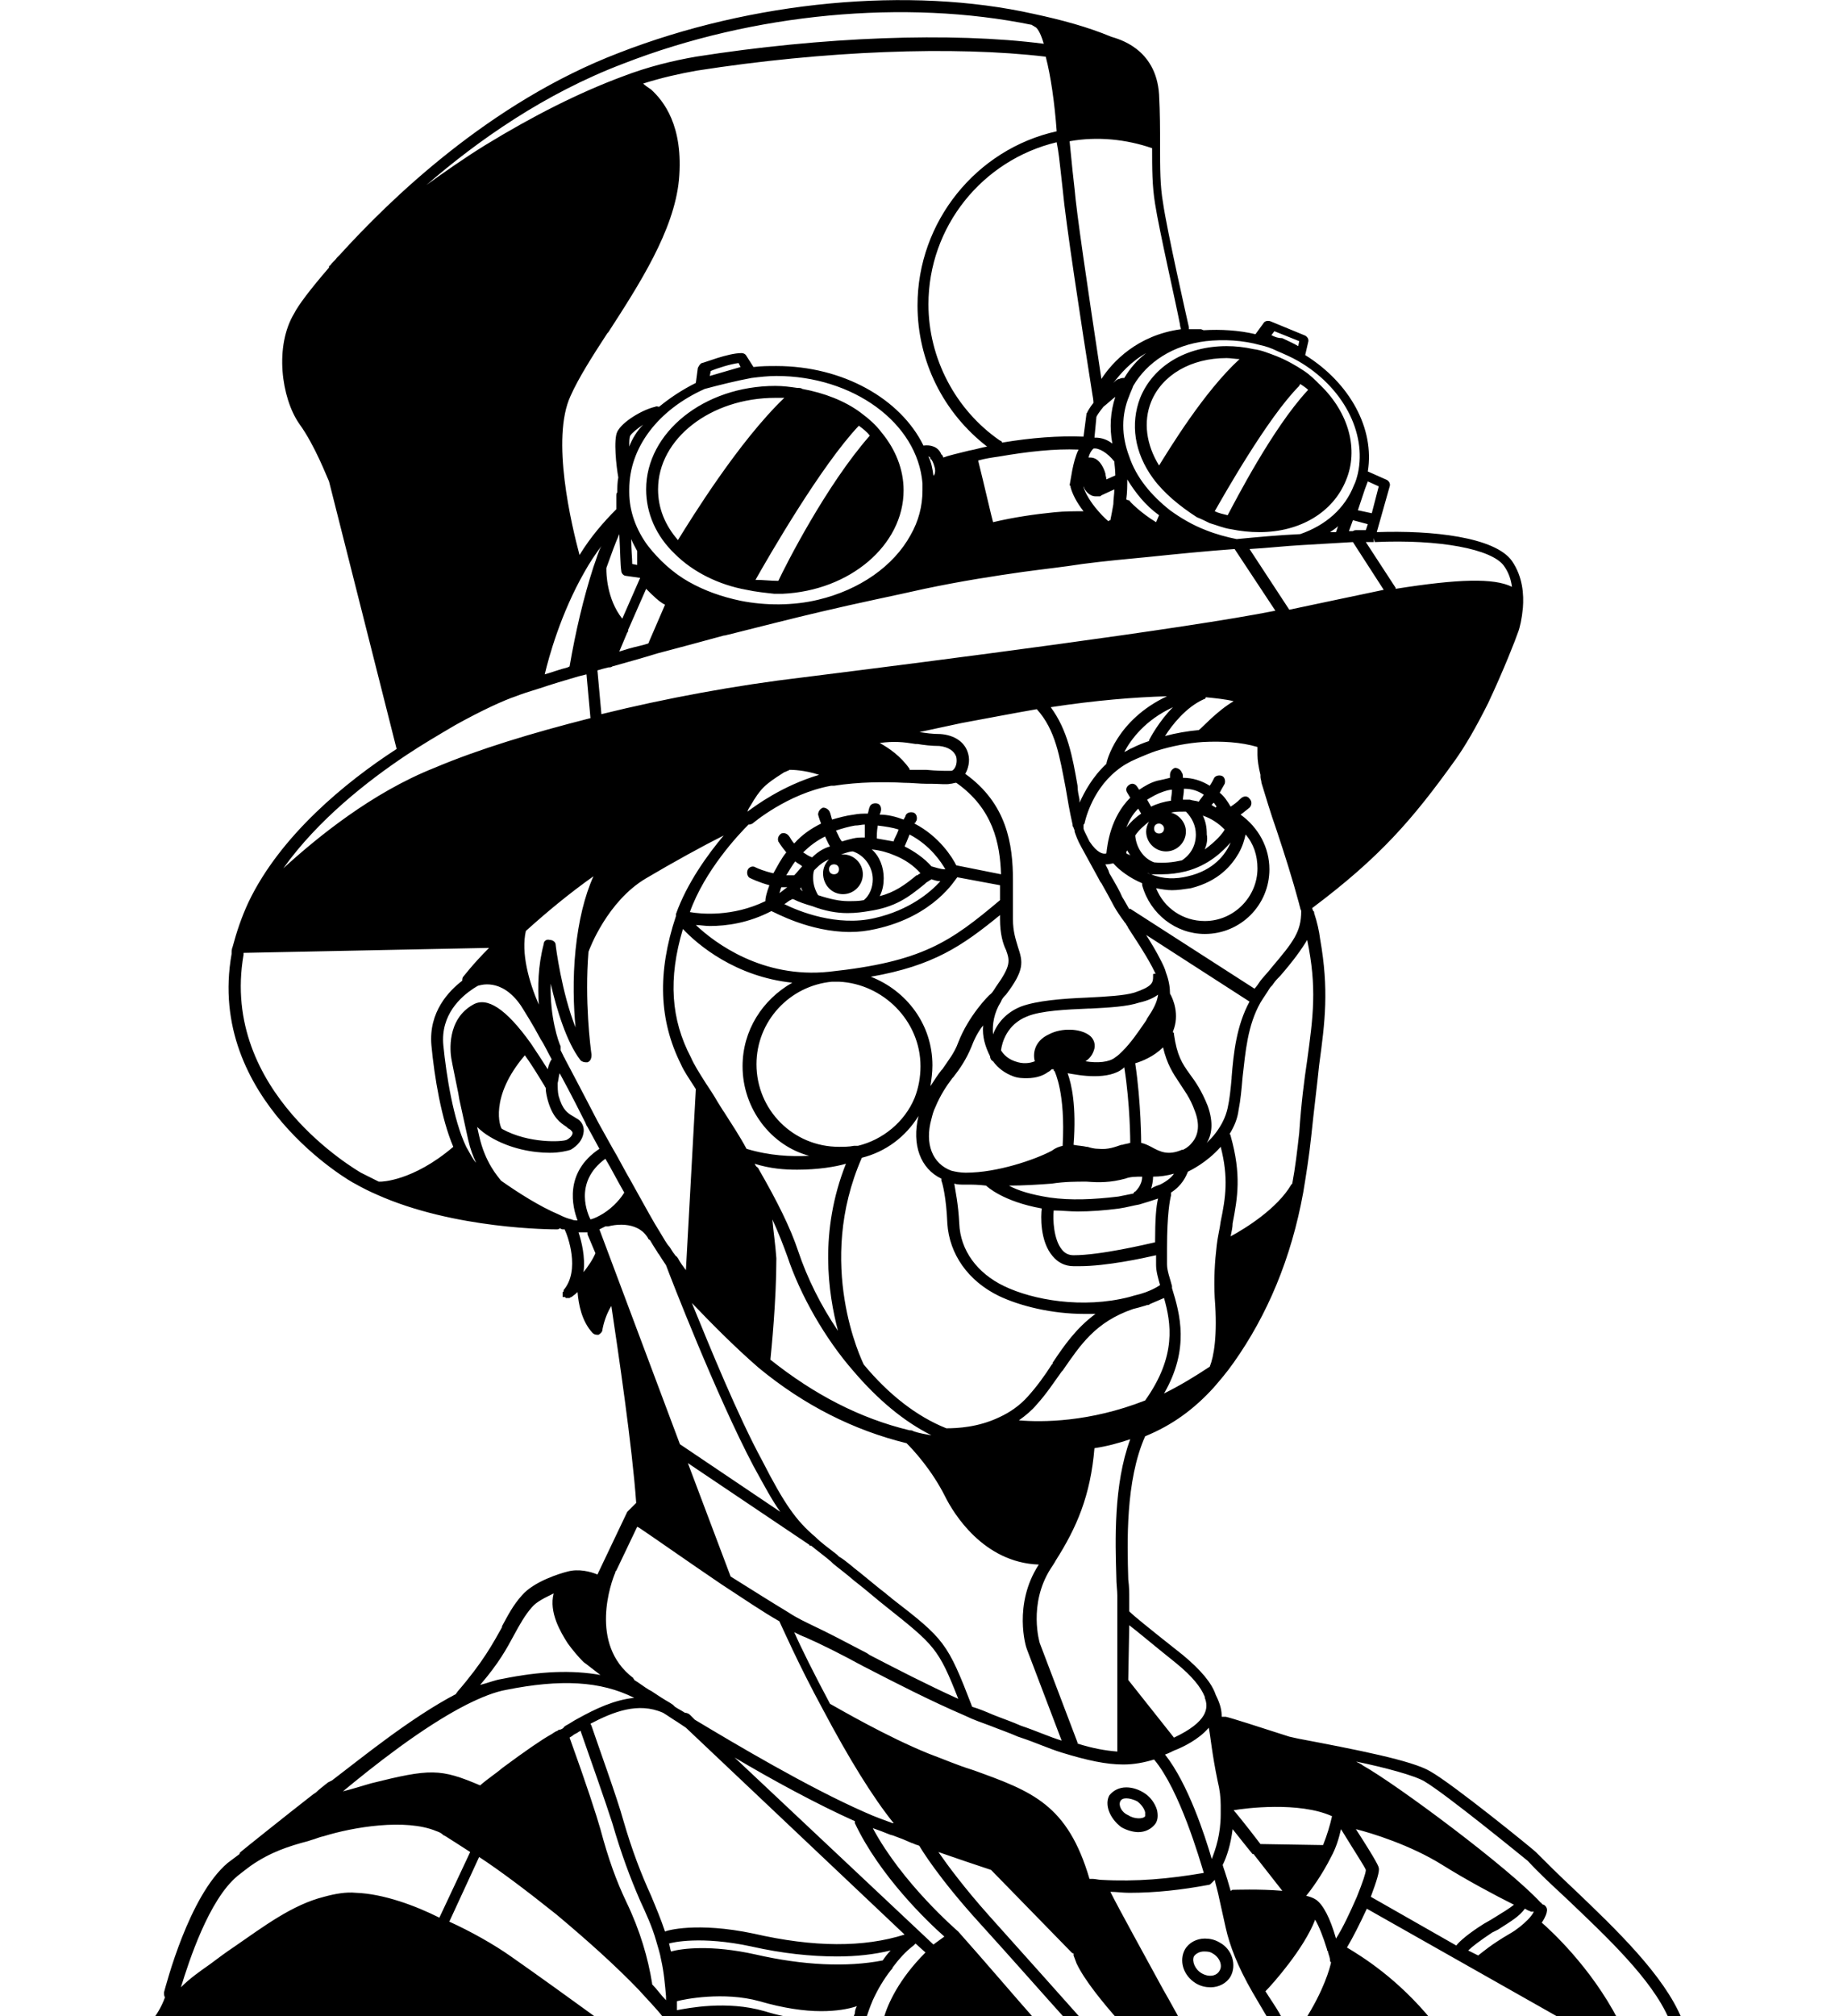 <?xml version="1.0" encoding="utf-8"?>
<!-- Generator: Adobe Illustrator 24.1.2, SVG Export Plug-In . SVG Version: 6.00 Build 0)  -->
<svg version="1.1" id="Layer_1" xmlns="http://www.w3.org/2000/svg" xmlns:xlink="http://www.w3.org/1999/xlink" x="0px" y="0px"
	 viewBox="0 0 185 202.7" style="enable-background:new 0 0 185 202.7;" xml:space="preserve">
<style type="text/css">
	.st0{fill-rule:evenodd;clip-rule:evenodd;}
</style>
<path class="st0" d="M15.4,203h44.8c-2.2-1.6-6.5-4.7-8.8-6.3c-1.7-1.2-4-2.5-6.2-3.5l3-6.5c2,1.3,4.8,3.4,7.8,5.8
	c3.1,2.6,5.9,5.1,8.3,7.6c0.8,0.9,1.7,1.8,2.4,2.7c0.1,0.1,0.1,0.1,0.2,0.2h13.9c-1.2-0.1-2.6-0.4-3.9-0.8c-3.8-1.1-7.7-0.3-8.8-0.1
	c0-0.3,0-0.6,0-0.9c0.7-0.2,4.7-1,8.3,0c2.4,0.7,4.5,1,6.2,1c1.5,0,2.7-0.2,3.6-0.5c-0.1,0.2-0.2,0.4-0.2,0.7c0,0.1-0.1,0.2-0.1,0.3
	c-0.5,0.1-0.9,0.2-1.4,0.3h2.6c0.2-0.6,0.4-1.2,0.7-1.9c0.5-1.1,1.1-2.1,1.8-3c0.1-0.1,0.2-0.2,0.2-0.3c0.6-0.8,1.3-1.6,2.1-2.2
	c0,0,0.1-0.1,0.1-0.1l0,0c0,0,0.1-0.1,0.1-0.1l1,0.9c-2.7,2.7-3.8,5.2-4.2,6.6H104c-1.6-1.8-5.1-5.9-7.6-8.7c0,0,0,0,0,0
	c0,0,0,0,0,0c0,0,0,0,0,0c-0.1-0.1-5.6-4.8-8.6-10.4c0.6,0.2,1.1,0.4,1.6,0.6c0.2,0.1,0.4,0.1,0.6,0.2c0.3,0.1,0.5,0.2,0.8,0.3
	l0.7,0.3c0.2,0.1,0.3,0.1,0.5,0.2c0.2,0.1,0.4,0.1,0.5,0.2l0,0c0.1,0.2,1.9,3.2,6.1,7.8c3,3.3,6.7,7.5,8.6,9.6h1.6
	c-1.5-1.7-5.9-6.6-9.3-10.4c-2.5-2.8-4.2-5.1-5.1-6.4c1.7,0.6,3.5,1.2,5.3,1.8l8.1,8.3c0,0,0.1,0.1,0.2,0.1l0,0c0,0.1,0,0.2,0,0.2
	c0.1,0.3,0.2,0.5,0.3,0.8c0.8,1.7,2.7,4,4.2,5.7h6.2c-0.1-0.2-0.2-0.4-0.3-0.6c-0.5-0.9-1.1-2-1.4-2.5c-1.9-3.5-4.4-8-5.3-9.8
	c0.6,0,1.2,0.1,1.9,0.1c2.7,0,5.3-0.3,8-0.8c0.1,0,0.2-0.1,0.3-0.2c0,0,0.1-0.1,0.3-0.3c0.1,0.5,0.3,1.1,0.5,2.1
	c0.2,0.9,0.4,1.8,0.6,2.7c0.4,1.8,1.2,3.9,2.7,6.5c0.6,1,1.1,1.9,1.6,2.7c0,0,0.1,0.1,0.1,0.1h1.4c-0.1-0.2-0.2-0.4-0.3-0.5
	l-0.1-0.2c-0.4-0.7-0.9-1.4-1.4-2.2c0.7-0.7,3.9-4.3,5-7.2c0.4,0.7,0.8,1.7,1.2,3c0,0.1,0,0.1,0.1,0.2l0,0.1
	c0.1,0.3,0.2,0.6,0.2,0.8c0,0.1,0,0.1,0.1,0.2c-0.1,0.5-0.7,2.8-2.7,5.9h12.9c-3.5-4.3-7.1-6.5-8.6-7.4c0.6-1,1.3-2.4,2-3.9
	l19.8,11.2h5.5c-2.8-5.4-6.9-9.1-7.7-9.8c0.4-0.6,0.5-1,0.5-1.1c0.1-0.3-0.1-0.6-0.3-0.7c0,0-0.1,0-0.2-0.1c0,0,0,0,0,0
	c0,0,0-0.1-0.1-0.1c-3.2-3.5-14.5-11.9-17.9-13.8c-0.1-0.1-0.3-0.2-0.5-0.3l0,0c-0.1,0-0.1-0.1-0.2-0.1c2.9,0.6,5.9,1.4,6.9,2
	c2.2,1.3,9.9,7.6,10.4,8c1.1,1.2,2.4,2.4,3.8,3.7c4.1,3.9,8.7,8.2,10.4,12.2h1.3c-1.8-4.4-6.6-9-10.9-13.1c-1.4-1.3-2.7-2.6-3.8-3.7
	c0,0,0,0,0,0c0,0,0,0,0,0c-0.3-0.3-8.3-6.8-10.6-8.1c-1.8-1.1-7.5-2.2-13.3-3.3l-0.9-0.2c-3.1-1-5.9-1.9-6.4-2l0,0l-0.1,0
	c-0.1,0-0.2,0-0.3,0c0-0.6-0.1-1.2-0.6-2.2c0,0,0,0,0,0c0,0,0,0,0,0c0,0,0,0,0,0c-0.4-1.2-1.5-2.5-3.3-4c-3.8-3-5-4-5.3-4.3
	c0,0,0,0,0,0l0,0h0c0,0-0.1-0.1-0.1-0.1v-1.3c0-0.5,0-1.2-0.1-1.9c-0.1-3.7-0.3-9.9,1.7-14.4c2.7-1.1,4.9-2.7,6.9-4.9
	c0.6-0.7,1.3-1.5,2-2.5c3.4-4.8,5.8-10.5,7-17.1c0.3-1.8,0.6-3.7,0.8-5.6c0.3-2.9,0.6-5.2,0.8-7.2c0.6-4.4,1-7.6,0.1-12.7
	c-0.1-0.8-0.3-1.7-0.6-2.6c0-0.1,0-0.2-0.1-0.2v0c0-0.1-0.1-0.2-0.1-0.3c6.8-5.1,10.1-8.9,14.4-14.9c1-1.4,2.1-3.3,3.3-5.7
	c1.6-3.4,2.8-6.5,3-7.1c0.2-0.5,0.4-1.4,0.5-2.5c0.1-1.3,0-3.1-1.1-4.7c-1.7-2.4-8-3.1-13.6-2.9l1.3-4.6c0.1-0.3-0.1-0.6-0.4-0.7
	l-1.8-0.8c0.7-4.3-1.8-8.9-6.3-11.7l0.3-1.3c0.1-0.3-0.1-0.6-0.4-0.7l-3.4-1.4c-0.3-0.1-0.6,0-0.7,0.2l-0.8,1.1
	c-1.7-0.4-3.5-0.5-5.2-0.4c-0.1,0-0.2-0.1-0.3-0.1c-0.4,0-0.8,0-1.2,0v-0.1l0-0.1v0c-0.2-0.9-2.2-9.7-2.6-12.5
	c-0.3-1.7-0.3-3.5-0.3-5.7v-0.1c0-1.6,0-3.2-0.1-5.1c-0.3-4.7-4.2-5.6-4.8-5.8c-2.4-1-5-1.7-7.8-2.3C91.5-1.4,75.7,0.1,62.3,5.3
	c-13.1,5-23.2,14.9-28.1,20.3c-0.1,0.1-0.1,0.1-0.1,0.1c-0.1,0.1-0.1,0.1-0.2,0.2c-0.2,0.3-0.5,0.5-0.7,0.8c-0.1,0-0.1,0.1-0.1,0.2
	l0,0c-1.9,2.2-3.1,3.8-3.5,4.6c-2,3.3-1.3,8.5,0.5,11.1c1.6,2.2,2.8,5.4,3,5.8l6.8,26.9C34.8,78.6,28.2,84,25,90.7
	c-0.7,1.5-1.2,3-1.6,4.5c-0.1,0.2-0.1,0.5-0.1,0.7c-2.6,14.6,12.1,23,12.4,23.1l0,0c0.7,0.4,1.5,0.8,2.2,1.1
	c7.8,3.5,17.7,3.5,18.1,3.5c0.1,0,0.2,0,0.3-0.1c0.1,0,0.2,0.1,0.3,0.1c0.1,0,0.1,0,0.2,0c0.3,0.6,1.6,4.1-0.1,6.1l0,0.1
	c0,0,0,0.1-0.1,0.1c0,0,0,0.1,0,0.1c0,0.1,0,0.1,0,0.2c0,0,0,0.1,0,0.1c0,0.1,0,0.1,0,0.1c0,0,0,0,0,0c0,0,0,0,0,0c0,0,0,0,0,0
	c0,0,0,0,0,0c0,0,0,0,0,0s0,0,0,0c0,0,0,0,0.1,0c0,0,0,0,0,0c0,0,0,0,0,0c0,0,0,0,0.1,0c0,0,0,0,0,0c0,0,0.1,0,0.1,0.1
	c0.1,0,0.1,0,0.2,0h0h0c0,0,0.1,0,0.2,0c0,0,0,0,0,0c0,0,0,0,0,0c0,0,0.1-0.1,0.2-0.1c0.1-0.1,0.3-0.2,0.6-0.5
	c0.1,1.2,0.4,2.9,1.5,4.1c0.2,0.2,0.4,0.2,0.6,0.2c0.2-0.1,0.4-0.3,0.4-0.5c0,0,0.2-1.3,0.9-2.4c0.7,4.7,2.1,14.1,2.5,19.8l-0.8,0.8
	v0c0,0-0.1,0.1-0.1,0.1l-3,6.3c-0.7-0.3-1.9-0.6-3-0.3h0c-0.8,0.2-3.4,1-4.6,2.4c-0.9,1-1.4,2-2,3.1l0,0.1c-0.9,1.6-1.9,3.5-4.5,6.5
	c0,0,0,0.1-0.1,0.1h0c0,0,0,0,0,0.1c-4.6,2.4-9.6,6.5-12.5,8.7l-0.2,0.1l-0.2,0.1l0,0c-0.5,0.4-0.9,0.7-1.2,1l-0.3,0.2
	c-2.7,2.1-7.2,5.7-7.3,5.8c-0.1,0.1-0.1,0.1-0.1,0.2c-0.4,0.3-0.8,0.6-1.2,0.9c-3.9,3.3-6.2,12.3-6.4,13l0,0c0,0.2,0,0.4,0.1,0.5
	C16.2,201.9,15.7,202.6,15.4,203z M150,193l-0.7,0.4c-1.6,1-2.5,1.8-2.8,2.2l-8.6-4.9c0.6-1.6,0.9-2.6,0.8-2.9
	c0-0.1-0.1-0.5-2.3-3.9c1.6,0.4,5.5,1.6,8.7,3.6c2.4,1.5,5.2,3,7.2,4C151.8,191.9,151.3,192.2,150,193L150,193z M150.7,194
	c1.4-0.9,2.1-1.3,2.7-2.1c0.1,0,0.1,0.1,0.2,0.1h0c0.1,0.1,0.3,0.1,0.4,0.2l0.1,0c0,0,0,0,0.1,0c0,0,0.1,0,0.1,0
	c-0.1,0.2-0.3,0.5-0.6,0.8c-0.5,0.5-1.1,1-1.8,1.4c-1.9,1.1-2.8,1.9-3.2,2.2l-1-0.5c0.4-0.4,1.2-1,2.4-1.8L150.7,194L150.7,194
	L150.7,194z M134,182.6c-0.2,0.9-0.5,1.9-0.9,2.9c0,0,0,0-0.1,0l-6.1-0.1h0c0,0-0.1,0-0.1,0c-1.6-2.1-2.6-3.3-2.7-3.4c0,0,0,0,0,0
	c0,0,0,0,0,0C125.2,181.8,130.7,181.1,134,182.6z M126,186.4c-0.4-0.5-1.3-1.6-2-2.5c-0.2,1.6-0.6,2.8-1,3.6c0,0.1,0.3,0.8,0.8,2.6
	c0.1,0,0.1-0.1,0.2-0.1c0.1,0,2.7-0.1,5,0.1l-2.9-3.7L126,186.4z M122.5,179.1c0.2,0.8,0.3,1.6,0.3,2.4c0,0.3,0,0.6,0,0.9
	c0,2-0.5,3.5-0.9,4.5c-0.7-2.4-2.4-7.6-4.7-10.5c0.3-0.1,0.7-0.3,0.9-0.4l0,0c0.8-0.3,2.5-1.1,3.5-2.3
	C121.8,174.7,121.9,176.2,122.5,179.1L122.5,179.1z M113.6,163.4c0.8,0.6,2.2,1.8,4.7,3.8c1.6,1.3,2.5,2.4,2.9,3.4c0,0,0,0,0,0.1
	l0,0c0.4,1,0.3,2.4-3.1,4l-4.6-5.8L113.6,163.4L113.6,163.4z M121.1,188.3c-0.4-1.3-2.4-8.3-5-11.4c-1,0.3-2,0.5-3.1,0.5
	c-1.7,0-3.6-0.4-6.2-1.2c-1.3-0.4-2.6-1-4.1-1.5l-0.3-0.1c-0.9-0.4-1.8-0.7-2.8-1.1c-0.8-0.3-1.7-0.6-2.5-1c-3.5-1.5-7-3.3-10.1-4.9
	l-0.2-0.1c-2.2-1.2-4.2-2.2-5.8-2.9c-0.3-0.1-0.7-0.3-1.1-0.5c0.7,1.6,2,4.2,3.6,7.2c0.9,0.5,5.7,3.3,9.9,5c1.6,0.6,3,1.2,4.3,1.6h0
	l0.3,0.1c5.8,2.1,9.4,3.4,11.6,10.9c0,0,0,0,0.1,0h0c0.1,0,0.1,0,0.2,0c0.3,0,0.6,0.1,0.9,0.1C114.3,189.2,117.6,188.9,121.1,188.3z
	 M56.4,105.2c-0.2-0.4-1.1-2.9-1-6.3c0.6,2.6,1.6,5.9,3,7.7c0.1,0.1,0.3,0.2,0.5,0.2c0.1,0,0.2,0,0.2,0c0.3-0.1,0.4-0.4,0.4-0.7
	c0,0,0,0,0-0.1l0,0c-0.1-0.7-0.7-5.4-0.3-10.3v0l0,0c0.1-0.3,1.9-5.1,5.8-7.4c2.7-1.6,5.8-3.3,7.8-4.3c-1.6,1.9-3.7,4.8-4.8,7.9
	c0,0,0,0.1,0,0.1c0,0,0,0,0,0c0,0,0,0.1,0,0.1c-1.9,5.7-1.7,10.5,0.5,14.9c0.3,0.7,0.8,1.4,1.5,2.5l-1,18.2
	c-0.3-0.4-0.6-0.8-0.8-1.2v0c-0.1-0.1-0.1-0.2-0.2-0.2l-0.3-0.4c-0.2-0.3-0.3-0.5-0.4-0.6c-0.2-0.2-0.6-0.9-0.9-1.4
	c-0.7-1.1-1.5-2.6-2.4-4.2l-0.5-0.9c-0.7-1.2-1.3-2.4-1.9-3.4c-0.9-1.6-1.5-2.7-1.5-2.7c0,0-1.6-3.1-3.3-6.3c0-0.1-0.1-0.1-0.1-0.2
	c-0.1-0.2-0.2-0.4-0.3-0.6l0,0c0-0.1,0-0.1,0-0.1C56.4,105.4,56.4,105.3,56.4,105.2L56.4,105.2z M54.7,94.9
	c-0.6,2.3-0.6,4.3-0.5,6.1c-1-2.3-1.8-5.2-1.3-7.4v0c2.1-1.9,4.4-3.8,6.8-5.5c-0.9,2-1.5,4.5-1.8,7.4c-0.3,2.9-0.2,5.8,0,7.8
	c-1.4-3.5-2-8.2-2-8.3c0-0.3-0.3-0.5-0.6-0.5C55,94.4,54.7,94.6,54.7,94.9z M75.6,38c0.8-0.1,1.7-0.2,2.5-0.2
	c7.7,0,14.2,4.7,14.7,10.8c0,0.2,0,0.5,0,0.7c0,1.6-0.4,3.1-1.2,4.5c-1.7,3.1-5.1,5.5-9.3,6.5c-2.5,0.6-5.3,0.6-7.8,0.1
	c-1.9-0.4-3.6-1-5.2-1.9c-1.6-0.9-3-2.2-4.1-3.6c-1.2-1.6-1.9-3.5-1.9-5.4v-0.3c0-4.2,2.9-8,7.6-10.1C72.4,38.7,74,38.3,75.6,38
	L75.6,38z M71.4,37.8l0.1-0.5c0.7-0.3,2-0.7,2.8-0.8l0.2,0.4C73.5,37.2,72.4,37.5,71.4,37.8z M66.9,60.8l-1.6,3.7
	c0,0.1-0.1,0.2-0.1,0.2c-0.6,0.2-1.2,0.3-1.9,0.5l0,0l-1,0.3l0.8-1.9c0.1-0.1,0.1-0.2,0.1-0.3l1.8-4.1
	C65.7,59.9,66.3,60.5,66.9,60.8z M64.1,55.4c0,0,0,0.1,0,0.1v1.3l-0.5-0.1c0-0.6-0.1-1.4-0.1-2.5C63.7,54.7,63.9,55,64.1,55.4z
	 M63.3,44.9c0-0.5,0-0.9,0.1-1.1c0.2-0.3,0.7-0.7,1.3-1.1C64.1,43.3,63.6,44.1,63.3,44.9z M64.4,58.1C64.4,58.1,64.4,58.1,64.4,58.1
	L63,57.9c-0.3,0-0.5-0.3-0.5-0.5c-0.1-0.6-0.1-1.9-0.2-3.7c-0.4,0.9-0.8,2-1.3,3.4c0,0.1,0,0.1,0,0.2l0,0c0,0.2,0,2.9,1.6,4.9
	L64.4,58.1z M61.6,67c1.4-0.4,2.9-0.8,4.5-1.3c2.3-0.6,4.5-1.2,6.7-1.8c0.2,0,0.4-0.1,0.5-0.1c3.2-0.8,6.3-1.6,9.3-2.3
	c3.8-0.9,7.3-1.6,10.4-2.3c3.8-0.8,7.1-1.3,9.9-1.7c2.2-0.3,4.1-0.5,6-0.8c2.3-0.3,4.5-0.5,6.6-0.7c2.9-0.3,5.9-0.6,8.7-0.8l4.1,6.2
	c-9,1.8-33.9,5-47.5,6.7c-6.8,0.8-13.8,2.1-20.3,3.7l-0.4-4.4c0.3-0.1,0.7-0.2,1.1-0.3l0,0l0,0C61.3,67.1,61.5,67.1,61.6,67L61.6,67
	z M93.4,45.9c0.1,0,0.2,0.1,0.2,0.2c0,0,0,0.1,0.1,0.1c0,0,0.2,0.3,0.3,0.7c0.1,0.3,0.1,0.6,0,0.8c0,0,0,0,0,0c0,0,0,0.1-0.1,0.1
	C93.8,47.1,93.7,46.5,93.4,45.9L93.4,45.9z M107.7,49c0.2,0.7,0.6,1.5,1.3,2.4c-0.9,0-1.9,0-2.9,0.1c-2,0.2-4.1,0.5-6.2,1v0
	c-0.1-0.3-0.9-3.8-1.5-6.2c0.7-0.2,1.4-0.3,2.1-0.4c2.9-0.5,5.6-0.8,8-0.7c-0.6,1.2-0.8,3.2-0.9,3.6C107.7,48.8,107.7,48.9,107.7,49
	L107.7,49z M112.2,39.9c-0.5,1.5-0.6,3.1-0.3,4.7c-0.5-0.4-1.1-0.6-1.7-0.6h-0.1l0.2-2.1l0,0c0.1-0.2,0.3-0.5,0.7-1
	C111.5,40.5,111.8,40.2,112.2,39.9z M112,38.5c0.7-0.9,1.7-2.1,3.3-3c-0.9,0.7-1.6,1.5-2.2,2.5c-0.2,0-0.3,0-0.5,0.1
	C112.4,38.1,112.2,38.3,112,38.5L112,38.5z M112.1,46.4c0,0.2,0.1,0.8,0.1,1.4l-0.9,0.4c0-0.2-0.1-0.4-0.1-0.6
	c-0.2-0.7-0.7-1.6-1.5-1.6c-0.1,0-0.1,0-0.2,0c0.1-0.4,0.3-0.7,0.4-0.8c0,0,0,0,0.1-0.1c0,0,0,0,0,0C110.5,45,111.4,45.5,112.1,46.4
	L112.1,46.4z M110.2,49.9c0.1,0,0.2,0,0.3,0c0,0,0.1,0,0.1,0c0,0,0,0,0,0c0.1,0,0.1,0,0.2-0.1l1.3-0.6c0,0.5-0.1,1-0.1,1.5
	c-0.1,0.6-0.2,1.1-0.3,1.6c-0.1,0-0.2,0.1-0.2,0.1c0,0-0.5-0.4-1-1c-0.8-0.9-1.3-1.8-1.5-2.4v-0.1C109.1,49.3,109.6,49.9,110.2,49.9
	L110.2,49.9z M113.3,50.2c0.1-0.7,0.1-1.4,0.1-2c0.8,1.3,1.8,2.6,3.2,3.6l-0.3,0.7c-1.5-0.9-2.7-2.1-2.7-2.2
	C113.4,50.3,113.3,50.2,113.3,50.2L113.3,50.2z M75.3,82.9L75.3,82.9h0.1c0.1,0,0.3-0.1,0.3-0.1c0,0,3.5-3,7.9-3.8l0.3,0
	c2.5-0.4,5.2-0.4,7-0.3c0.8,0,1.6,0.1,2.3,0.1c0.1,0,0.1,0,0.2,0c0.1,0,0.2,0,0.3,0c0.8,0,1.5,0.1,1.9,0c0.2,0,0.4-0.1,0.6-0.1
	c3.7,2.6,4.4,6.1,4.5,9.2L96.2,87c-0.4-0.8-1.7-2.9-4.2-4.2c0,0,0-0.1,0.1-0.1l0,0c0-0.1,0.1-0.2,0.1-0.2c0.1-0.3,0-0.7-0.3-0.8
	s-0.7,0-0.8,0.3c0,0.1-0.1,0.2-0.2,0.4l0,0c-0.8-0.3-1.6-0.5-2.4-0.5c0-0.1,0.1-0.2,0.1-0.3c0.1-0.3,0-0.7-0.3-0.8
	c-0.3-0.1-0.7,0-0.8,0.3c-0.1,0.2-0.1,0.4-0.2,0.7c-0.5,0-0.9,0-1.4,0.1c-0.8,0.1-1.5,0.3-2.2,0.5c-0.1-0.4-0.2-0.7-0.2-0.7
	c-0.1-0.3-0.4-0.5-0.7-0.5c-0.3,0.1-0.5,0.4-0.5,0.7c0,0,0.1,0.4,0.3,0.9c-1,0.5-1.9,1.1-2.7,2c-0.3-0.3-0.4-0.6-0.5-0.7v0
	c0,0,0,0,0,0c-0.2-0.3-0.5-0.4-0.8-0.3c-0.3,0.2-0.4,0.5-0.3,0.8c0,0,0.3,0.5,0.8,1.1c-0.5,0.6-0.9,1.4-1.3,2.1
	c-0.9-0.2-1.6-0.5-1.8-0.6l0,0c0,0,0,0,0,0c-0.3-0.2-0.7,0-0.8,0.3c-0.1,0.3,0,0.7,0.3,0.8c0,0,0.8,0.4,1.9,0.7
	c-0.3,0.8-0.4,1.3-0.4,1.5c0,0,0,0,0,0v0.1c-3.3,1.6-6.5,1.3-7.6,1.1C70.9,87.5,74.3,83.9,75.3,82.9L75.3,82.9z M75.2,81.6
	c0-0.1,0.1-0.3,0.3-0.6c1-1.7,1.4-2.1,3.3-3.3c0.1-0.1,0.3-0.1,0.4-0.2l0,0c0.1,0,0.1,0,0.2-0.1c0,0,0.1,0,0.1,0c0,0,0,0,0,0
	c0,0,0.1,0,0.1,0c0,0,1.3,0,2.8,0.5C78.7,79,76,81,75.2,81.6L75.2,81.6z M88.5,74.7c1.4-0.2,2.4-0.1,3.6,0.1l0.2,0
	c0.6,0.1,1.4,0.2,2.2,0.2c0.9,0.1,1.5,0.5,1.7,1.1c0.1,0.5,0,1-0.3,1.3c-0.1,0.1-0.2,0.1-0.4,0.1c-0.5,0-1.3,0-2.3-0.1
	c-0.2,0-0.4,0-0.7,0c-0.3,0-0.7,0-1,0c0,0,0-0.1,0-0.1C90.6,76,89.4,75.2,88.5,74.7L88.5,74.7z M107.4,107.9
	c0.6,0.1,1.6,0.3,2.7,0.3c1.1,0,2.2-0.2,2.9-0.8c0,0,0.1-0.1,0.1-0.1c0.6,3.8,0.6,7.5,0.6,7.6v0c-0.3,0.1-0.5,0.1-0.8,0.2l-0.1,0
	c-0.6,0.2-1.3,0.5-2.3,0.4c-0.4,0-0.8-0.1-1.1-0.2l-0.1,0c-0.4-0.1-0.8-0.1-1.3-0.2C108.3,111.2,107.8,109,107.4,107.9L107.4,107.9z
	 M109.3,118.8L109.3,118.8c1.3,0.1,2.4,0.1,3.9-0.3c0.5-0.2,1.1-0.2,1.7-0.2c0,0.9-0.7,1.5-0.7,1.5c-0.1,0-0.1,0.1-0.2,0.2
	c-0.5,0.1-1,0.2-1.5,0.3c-2.5,0.3-4.8,0.4-6.9,0.1c-1.9-0.3-3.2-0.7-4.1-1.2c1.4,0,3-0.1,4.3-0.2
	C107.1,118.8,108.2,118.8,109.3,118.8L109.3,118.8z M116.2,124.9c0-2.3,0.1-3.6,0.3-4.4c-0.6,0.2-1.2,0.4-1.9,0.6
	c-0.6,0.1-1.3,0.3-2,0.4c-1.5,0.2-2.9,0.3-4.2,0.3c-0.8,0-1.7-0.1-2.4-0.1c-0.1,0.9,0,2.9,0.8,3.9c0.3,0.4,0.7,0.6,1.2,0.6
	C110.7,126.2,115.3,125.1,116.2,124.9z M106.9,115.2c-0.4,0.1-0.7,0.2-1.1,0.5c-1.7,0.9-5.5,2.2-8.6,2.2h-0.1h0h0
	c-0.5,0-1-0.1-1.4-0.2c-1.9-0.7-2.7-2.7-2-5.2c0.1-0.4,0.2-0.8,0.4-1.2c0.5-1.2,1.1-2.1,1.7-2.9l0,0l0.1-0.1c0.7-0.9,1.3-1.8,1.8-3
	c0.3-0.8,0.7-1.6,1.2-2.2c-0.1,1.1,0.2,2.1,0.7,3.1c0,0.2,0.1,0.4,0.3,0.5c0.5,0.7,1.2,1.2,2,1.5c0.5,0.2,1,0.2,1.4,0.2
	c1,0,1.7-0.3,2.1-0.6c0.2-0.1,0.3-0.2,0.4-0.3h0l0,0l0,0c0.1,0,0.2,0,0.2,0c0,0.1,0,0.2,0.1,0.2l0,0
	C106.1,107.8,107.2,109.8,106.9,115.2L106.9,115.2z M99.7,99.9L99.7,99.9c-0.3,0.2-2.3,2.3-3.3,4.9c-0.4,1.1-1,1.8-1.6,2.7h0l0,0
	l-0.1,0.1c-0.4,0.5-0.7,1-1.1,1.6c0.1-0.7,0.2-1.3,0.2-2.1c0-4.1-2.6-7.5-6.2-8.9c6.3-1.1,9.2-3.1,13-6.2v0.4c0,1.5,0.3,2.5,0.6,3.1
	l0,0l0,0c0.4,1.1,0.5,1.6-1,3.7C100,99.5,99.9,99.7,99.7,99.9C99.7,99.9,99.7,99.9,99.7,99.9C99.7,99.9,99.7,99.9,99.7,99.9
	L99.7,99.9z M92.6,107.2c0,1.1-0.2,2.2-0.6,3.2c-1,2.4-3.2,4.2-5.7,4.8c-0.1,0-0.1,0-0.2,0c-0.1,0-0.1,0-0.1,0c0,0-0.1,0-0.1,0
	c-0.5,0.1-1,0.1-1.5,0.1c-4.6,0-8.3-3.7-8.3-8.3c0-4.3,3.3-7.9,7.6-8.3c0.2,0,0.4,0,0.7,0C88.8,98.9,92.6,102.6,92.6,107.2
	L92.6,107.2z M100.6,90.5C100.6,90.5,100.6,90.5,100.6,90.5c-5,4.2-7.8,6.2-17.2,7.2C76.7,98.4,71.9,94.8,70,93
	c0.4,0,0.9,0.1,1.4,0.1c1.7,0,3.9-0.3,6.2-1.5c0,0,0,0,0,0c0,0,0,0,0,0l0,0c0.3,0.1,3.8,2.1,7.9,2.1c0.9,0,1.7-0.1,2.6-0.3
	c5.9-1.3,8-5,8.2-5.2l4.3,0.8c0,0.3,0,0.6,0,0.9v0c0,0.1,0,0.2,0,0.3C100.6,90.4,100.6,90.5,100.6,90.5z M84.8,89.9c1.1,0,2-0.9,2-2
	s-0.9-2-2-2c-0.1,0-0.1,0-0.2,0h0l0,0c0,0,0,0,0,0c0,0,0,0,0,0c0,0,0,0,0,0c0.4-0.1,0.8-0.3,1.2-0.3c1.2,0.4,2,1.6,2,2.8
	c0,0.8-0.3,1.6-0.9,2.1c-0.5,0.1-1,0.1-1.6,0.1c-0.8,0-1.8-0.2-3-0.6c-0.3-0.5-0.5-1.1-0.5-1.7c0-0.3,0-0.5,0.1-0.8
	c0,0,0.1-0.1,0.1-0.1c0,0,0.1-0.1,0.1-0.1c0.4-0.4,0.8-0.7,1.3-0.9c-0.4,0.4-0.6,0.9-0.6,1.4C82.8,89,83.7,89.9,84.8,89.9z M87,84.2
	c-0.4,0-0.8,0-1.2,0.1c-0.4,0.1-0.8,0.2-1.1,0.3c-0.2-0.2-0.3-0.5-0.6-1.1c0.6-0.2,1.3-0.4,1.9-0.5c0.4,0,0.7-0.1,1-0.1
	C87,83.6,87,84,87,84.2z M84.4,87.4c0,0.3-0.2,0.5-0.5,0.5c-0.3,0-0.5-0.2-0.5-0.5s0.2-0.5,0.5-0.5C84.2,86.9,84.4,87.1,84.4,87.4z
	 M81.7,86.2c-0.3-0.1-0.6-0.3-0.9-0.5c0.7-0.7,1.4-1.2,2.2-1.6c0.2,0.4,0.3,0.7,0.5,1C82.8,85.3,82.2,85.7,81.7,86.2L81.7,86.2z
	 M81.7,91.1c1.3,0.5,2.5,0.7,3.5,0.7h0.1c0.8,0,1.5-0.1,2.1-0.2c2.7-0.4,4-1.4,5.6-2.7l0,0c0.1-0.1,0.2-0.2,0.4-0.3
	c0.1-0.1,0.2-0.1,0.3-0.2c0,0,0,0,0,0c0,0,0,0,0,0c0.3,0.1,0.6,0.2,0.9,0.2c-1,1.1-3.1,2.9-6.6,3.7c-3.8,0.9-7.7-0.7-9.1-1.4
	c0.2-0.1,0.4-0.3,0.6-0.4c0.1,0,0.1-0.1,0.2-0.1l0.1,0C80.4,90.7,81,90.9,81.7,91.1L81.7,91.1z M90,86c1,0.4,1.9,1,2.6,1.8
	c-0.1,0-0.1,0.1-0.2,0.1c0,0-0.1,0.1-0.1,0.1c0,0,0,0-0.1,0c-1.2,1-2.2,1.7-3.7,2.1c0.3-0.6,0.4-1.2,0.4-1.8c0-1.1-0.4-2.2-1.2-2.9
	C88.6,85.5,89.3,85.7,90,86L90,86z M88.2,84.3c0-0.2,0-0.7,0.1-1.3c0.8,0.1,1.5,0.2,2.1,0.4c-0.1,0.3-0.2,0.5-0.3,0.7l0,0
	c-0.1,0.2-0.2,0.4-0.2,0.5C89.3,84.5,88.8,84.4,88.2,84.3z M91,85.1c0.1-0.2,0.3-0.7,0.5-1.2c2.1,1.1,3.2,2.8,3.6,3.5
	c-0.5,0-1-0.2-1.4-0.3C93,86.3,92,85.6,91,85.1z M80.5,89.4c0-0.1,0.1-0.2,0.1-0.2c0,0.1,0,0.2,0.1,0.3v0l0,0.1
	C80.6,89.5,80.6,89.4,80.5,89.4L80.5,89.4z M79.9,88c0,0-0.1,0-0.1,0c-0.2,0-0.5,0-0.7,0c0.3-0.5,0.6-1,0.9-1.4
	c0.2,0.2,0.5,0.3,0.7,0.5C80.4,87.4,80.2,87.7,79.9,88L79.9,88z M79.2,89.2c-0.3,0.2-0.5,0.4-0.8,0.6c0.1-0.2,0.1-0.4,0.2-0.6l0,0h0
	C78.8,89.2,79,89.2,79.2,89.2L79.2,89.2z M74.7,107.2c0-3.6,2-6.7,5-8.4c-5.7-0.6-9.5-3.8-11-5.4c-1.5,5-1.2,9.1,0.8,12.9
	c0.3,0.7,0.8,1.5,1.5,2.6c0.4,0.6,0.8,1.2,1.2,1.9h0c0.2,0.3,0.3,0.5,0.5,0.8l0.2,0.3c0.7,1.1,1.5,2.3,2.2,3.6
	c2.3,0.7,4.5,0.8,6.3,0.7C77.6,115.2,74.7,111.5,74.7,107.2z M80.2,117.6c2.1,0,3.9-0.3,4.9-0.6c-2.7,6.8-1.8,13-0.8,16.8
	c-1.7-2.5-3.1-5.3-4-8c-0.8-2.4-2.1-5-4-8.3c0,0,0-0.1-0.1-0.1c0,0,0-0.1-0.1-0.1c-0.1-0.1-0.1-0.2-0.2-0.3
	C77.5,117.5,78.9,117.6,80.2,117.6L80.2,117.6z M77.7,122.6c0.6,1.3,1.1,2.6,1.5,3.7c1.3,3.9,3.8,8.3,6.7,11.6c2.4,2.8,5,5,7.8,6.4
	c-0.6-0.1-1.2-0.2-1.8-0.4c-0.1-0.1-0.3-0.1-0.4-0.1c-5-1.2-9.6-3.6-14-7.1c0.1-1,0.6-5.9,0.6-10.2C78,125.1,77.8,123.8,77.7,122.6z
	 M86.9,137.2c-0.2-0.4-4.9-10.1-0.2-20.8c2.4-0.6,4.4-2.1,5.7-4.2c-0.7,2.9,0.2,5.3,2.3,6.3c0,0.1,0,0.1,0,0.2c0,0,0,0,0,0
	c0.1,0.2,0.5,1.7,0.6,4.3c0.2,3.1,2.1,5.8,5.2,7.3c2.1,1,5.3,1.8,8.6,1.8c0.4,0,0.7,0,1.1,0c-1.9,1.4-3.1,3.1-4.3,4.9l0,0.1
	l-0.1,0.1l0,0c-0.7,1.1-1.5,2.2-2.4,3.2c-0.8,0.9-1.8,1.6-2.9,2.1c-2.1,1-4.2,1.1-5.3,1.1C92.2,142.4,89.4,140.2,86.9,137.2
	L86.9,137.2z M101,129.3c-2.7-1.3-4.4-3.6-4.5-6.3c-0.1-2-0.4-3.3-0.5-4c0.3,0.1,0.7,0.1,1,0.1h0.2c0.1,0,0.1,0,0.2,0
	c0.4,0,1,0,1.8,0.1c0.1,0.1,1.7,1.6,5.6,2.3c-0.1,0.7-0.2,3.3,1.1,4.8c0.5,0.6,1.2,1,2.1,1c0.1,0,0.2,0,0.3,0h0c0.1,0,0.2,0,0.3,0
	c2.7,0,6.4-0.8,7.7-1.1c0,0.3,0,0.7,0,1c0,0.6,0.2,1.3,0.4,2c-0.6,0.4-1.3,0.7-2,0.9c-0.4,0.1-0.8,0.2-1.1,0.3
	C108.9,131.6,103.9,130.7,101,129.3L101,129.3z M115.8,119.5c0.1-0.3,0.2-0.8,0.2-1.2c0.7,0,1.4-0.1,2.1-0.3
	c-0.2,0.3-0.6,0.7-1.4,1.1C116.4,119.2,116.1,119.3,115.8,119.5z M115.8,115.3L115.8,115.3c-0.4-0.2-0.6-0.3-1-0.4c0,0,0,0,0,0
	c0,0,0-4-0.6-8c0,0,0,0,0,0c0,0,0,0,0,0c0.7-0.2,1.9-0.7,2.8-1.6c0.4,1.7,1,2.6,1.6,3.5l0,0c0.5,0.8,1.1,1.5,1.6,2.9
	c0.5,1.3,0.4,2.4-0.3,3.2c-0.4,0.5-0.9,0.7-0.9,0.7c0,0,0,0-0.1,0C117.5,116.2,116.7,115.8,115.8,115.3L115.8,115.3z M116.5,100
	c-0.1,0.8-0.5,1.5-1.1,2.4l-0.1,0.2c-0.9,1.3-1.5,2.2-2.4,3.1l0,0l0,0c-0.2,0.2-0.4,0.4-0.7,0.6c-0.6,0.5-1.8,0.6-3,0.4
	c0.6-0.4,0.8-0.9,0.9-1.3c0.1-0.5-0.1-1-0.5-1.3c-0.9-0.7-2.8-0.8-4.1-0.1c-1.5,0.7-1.6,2-1.4,2.7c-0.5,0.2-1.2,0.3-2,0
	c-0.6-0.2-1.1-0.6-1.4-1.1c0.1-0.8,0.6-2.6,2.6-3.4c1.4-0.6,4-0.7,6.2-0.8l0.2,0c1.9-0.1,3.7-0.2,4.9-0.6
	C115.5,100.6,116.1,100.3,116.5,100L116.5,100L116.5,100z M116,98c0,0.1,0,0.2,0,0.2v0c0,0.6-0.1,1-1.9,1.6c-1,0.3-2.8,0.4-4.8,0.5
	c-2.4,0.1-5,0.3-6.6,0.9c-1.5,0.6-2.4,1.7-2.8,2.8c-0.1-1,0.1-2.2,0.8-3.3c0.1-0.3,0.3-0.5,0.5-0.7c1.9-2.5,1.7-3.3,1.2-4.8
	c-0.2-0.7-0.5-1.5-0.5-2.8v-1.4v-0.3c0-0.7,0-1.4,0-2.2c0-3.6-0.6-7.7-4.8-10.7c0.3-0.5,0.5-1.3,0.3-2c-0.3-1.2-1.4-1.9-2.8-2
	c-0.8,0-1.5-0.1-2.1-0.2c1.4-0.3,2.8-0.6,4.2-0.9c2.7-0.5,5.3-1,7.6-1.4c1.9,2.1,2.3,4.8,2.9,7.9l0,0c0.2,1.2,0.4,2.4,0.7,3.7
	c0,0.1,0,0.2,0.1,0.3l0,0c0,0.1,0.1,0.2,0.1,0.3l0,0.1c0.1,0.3,0.3,0.9,0.7,1.6v0c0.5,0.9,1.1,2,1.7,3.1c0.1,0.2,0.2,0.4,0.3,0.5
	l0,0c0.5,0.9,0.9,1.6,1.1,2c0.2,0.4,0.5,0.9,1,1.6c0.1,0.1,0.2,0.3,0.3,0.4l0,0c0.1,0.1,0.1,0.2,0.2,0.3l0.1,0.2
	c0.7,1.1,1.6,2.4,2.4,3.9c0.1,0.2,0.2,0.4,0.3,0.6c0,0,0,0.1,0.1,0.1C116,97.9,116,97.9,116,98L116,98z M115.6,74.4l0,0.1
	c-0.6,0.2-1.1,0.4-1.7,0.7c-0.3,0.1-0.5,0.3-0.8,0.4c0.7-1.3,2.1-3.2,4.9-4.5C116.6,72.5,115.7,74.2,115.6,74.4L115.6,74.4
	L115.6,74.4z M121.1,70.3c0.1,0,0.2-0.1,0.2-0.2c1,0.1,2,0.2,2.8,0.4c-1.7,1-3.2,2.7-3.5,2.9c-1.1,0.1-2.3,0.3-3.4,0.6
	C117.9,72.9,119.3,71.1,121.1,70.3L121.1,70.3z M111.3,76.8L111.3,76.8c-1.4,1.3-2.2,2.8-2.7,3.9l0-0.3c-0.1-0.5-0.2-0.9-0.2-1.4
	c-0.5-2.9-1-5.6-2.7-7.9c4.6-0.7,8.4-1,11.7-1.1C112.3,72.4,111.3,76.6,111.3,76.8z M113.6,91.4c-0.3-0.5-0.5-0.9-0.7-1.2
	c-0.2-0.5-0.7-1.4-1.3-2.4l-0.1-0.3l-0.3-0.6h0.1c0.3,0,0.6-0.1,0.7-0.1c0.6,0.7,1.7,1.5,2.9,2V89c0.8,2.9,3.4,4.9,6.3,4.9
	c3.6,0,6.5-2.9,6.5-6.5c0-2.2-1.1-4.2-2.9-5.5c0.3-0.2,0.5-0.4,0.9-0.7c0.2-0.2,0.3-0.6,0-0.9c-0.2-0.3-0.6-0.3-0.9,0
	c-0.4,0.4-0.7,0.6-1,0.8c-0.3-0.5-0.6-1-1.1-1.4c0.2-0.4,0.4-0.7,0.5-0.9c0.1-0.3,0-0.7-0.3-0.8c-0.3-0.1-0.7,0-0.8,0.3
	c-0.1,0.2-0.2,0.4-0.4,0.7c-0.8-0.5-1.7-0.8-2.7-0.8c0-0.2,0-0.4-0.1-0.5c-0.1-0.3-0.4-0.5-0.7-0.5c-0.3,0.1-0.5,0.4-0.5,0.7
	c0,0.1,0,0.2,0,0.3c-0.4,0.1-0.8,0.2-1.3,0.3c-0.7,0.2-1.2,0.5-1.8,0.9l-0.2-0.3c-0.2-0.3-0.5-0.4-0.8-0.2c-0.3,0.2-0.4,0.5-0.2,0.8
	l0.3,0.5c-2,2-2.3,4.7-2.4,5.6h0c-0.3,0.1-0.9,0-1.7-1.2v0c-0.4-0.8-0.6-1.2-0.6-1.3v-0.1c0,0,0-0.1,0-0.2v0c0-0.1,0-0.1,0.1-0.2
	c0,0,0.6-3.2,3.2-5.3c0.6-0.5,1.3-0.9,2-1.2c0.7-0.3,1.4-0.6,2-0.8c1.6-0.5,3.2-0.8,4.7-0.9c1.9-0.1,3.8,0,5.5,0.5
	c0,0.3,0,0.6,0,0.8c0,0.5,0.1,1.2,0.3,2l0,0.2c0,0.2,0.1,0.4,0.1,0.6c0.4,1.3,0.9,3,1.5,4.7l0.1,0.3c0.7,2.1,1.5,4.6,2.2,7.2
	c0,0.1,0.1,0.3,0.1,0.4c0,0.1,0.1,0.2,0.1,0.3c0,2.1-0.8,3.1-3,5.7l0,0c-0.3,0.4-0.7,0.8-1.1,1.3c-0.2,0.3-0.4,0.6-0.6,0.8
	l-12.6-8.1C113.7,91.4,113.7,91.4,113.6,91.4L113.6,91.4z M115.8,81.1l-0.4-0.7c0.5-0.3,1-0.6,1.6-0.8c0.3-0.1,0.6-0.2,0.9-0.2
	c0,0.4-0.1,0.8-0.1,1c0,0.1,0,0.1,0,0.1C117.1,80.6,116.4,80.8,115.8,81.1z M117.1,83.3c0,0.3-0.2,0.5-0.5,0.5
	c-0.3,0-0.5-0.2-0.5-0.5c0-0.3,0.2-0.5,0.5-0.5C116.8,82.8,117.1,83,117.1,83.3z M115.6,82.6c-0.2,0.3-0.3,0.7-0.3,1
	c0,1.1,0.9,2,2,2c1.1,0,2-0.9,2-2c0-0.9-0.7-1.7-1.5-1.9c0.4-0.1,0.8-0.1,1.2-0.1h0.3c0.6,0.6,1,1.4,1,2.3c0,1.1-0.5,2-1.4,2.6
	c-0.9,0.2-1.8,0.3-2.8,0.2c-1.1-0.4-1.8-1.5-1.9-2.7C114.6,83.4,115.1,83,115.6,82.6L115.6,82.6z M121.2,85.4c1.1-0.8,1.8-1.6,2-2
	c-0.6-0.6-1.3-1.1-2.2-1.4c0.3,0.6,0.4,1.2,0.4,1.9C121.5,84.4,121.4,84.9,121.2,85.4z M122,80.8c0,0,0.1-0.1,0.1-0.1
	c0.1,0.1,0.2,0.3,0.3,0.4v0c-0.1,0-0.1,0.1-0.1,0.1c-0.1-0.1-0.2-0.1-0.3-0.2l0,0c0,0-0.1,0-0.1-0.1C121.9,80.9,121.9,80.9,122,80.8
	z M119.5,88.1c-1.2,0.3-2.5,0.3-3.7-0.2c-0.1,0-0.2-0.1-0.4-0.1l0.4,0.1c0.1,0,0.1,0,0.2,0h0.1v0c0.3,0,0.5,0,0.8,0
	c0.8,0,1.6-0.1,2.4-0.3c2.3-0.6,3.7-2,4.5-2.9C123.3,85.9,122.1,87.5,119.5,88.1L119.5,88.1z M124.6,85.8c0.4-0.7,0.6-1.4,0.7-1.9
	c0.8,0.9,1.2,2.1,1.2,3.4c0,2.9-2.4,5.3-5.3,5.3c-2.2,0-4.1-1.3-4.9-3.3c0.5,0.1,1.1,0.2,1.6,0.2c0.6,0,1.2-0.1,1.9-0.2
	C122.6,88.6,123.9,87,124.6,85.8z M120.6,80.6c-0.3-0.1-0.6-0.1-0.9-0.2c-0.2,0-0.5,0-0.7,0h0c0-0.3,0.1-0.6,0.1-1.1
	c0.8,0,1.4,0.2,2,0.6C120.9,80.2,120.7,80.4,120.6,80.6L120.6,80.6z M113.3,83.2c0.3-0.7,0.6-1.3,1.2-1.9l0.3,0.5
	C114.2,82.2,113.7,82.7,113.3,83.2L113.3,83.2z M113.4,85.5c0.1,0.2,0.2,0.3,0.3,0.5c0,0-0.1,0-0.1-0.1c0,0-0.1,0-0.1,0l0,0
	c-0.1,0-0.1-0.1-0.2-0.1C113.3,85.7,113.3,85.6,113.4,85.5z M59.7,57c-1,3.1-1.8,6.5-2.4,10l-0.2,0.1c-0.8,0.2-1.6,0.5-2.3,0.7
	c0.4-1.7,1.6-6.1,4-10.3c0,0,0,0,0,0c0,0,0,0,0,0c0.5-0.9,1.1-1.8,1.7-2.6C60.2,55.4,60,56.2,59.7,57L59.7,57z M76.3,137.5
	c4.6,3.8,9.6,6.3,14.9,7.6c0.6,0.6,2.5,2.6,3.9,5.4c0.8,1.6,3.8,6.6,9.4,6.8c-2.6,4-1.3,8.3-1.2,8.5l3.5,9.2c-1.3-0.4-2.6-1-4.1-1.5
	c-0.9-0.4-1.8-0.7-2.8-1.1c-0.7-0.3-1.4-0.6-2.1-0.8c-2.5-6.5-2.8-6.8-8.1-10.9c-0.2-0.2-0.4-0.3-0.6-0.5l0,0
	c-0.8-0.6-1.6-1.3-2.6-2.1c-0.8-0.6-1.4-1.2-2.1-1.6l-0.2-0.2c-0.9-0.7-1.6-1.2-2.2-1.8c-1.9-1.6-3.1-3.3-5.3-7.6
	c-2.5-4.6-5.3-11.5-7.1-15.9C71.8,133.3,74,135.5,76.3,137.5L76.3,137.5z M81.6,155.4c0.6,0.5,1.3,1,2,1.6l0.2,0.2
	c0.6,0.5,1.3,1,2.1,1.7c1.3,1,2.3,1.9,3.2,2.6c4.9,3.9,5.3,4.2,7.3,9.3c-3.1-1.4-6.2-3-8.9-4.4l-0.3-0.2c-2.1-1.1-4-2.1-5.5-2.8
	c-0.6-0.3-1.5-0.7-2.4-1.3c-1.5-0.9-3.4-2.1-5.8-3.6l-4.3-11.4l12.2,8.2C81.4,155.4,81.5,155.4,81.6,155.4L81.6,155.4z M112.3,158.5
	c0,0.8,0.1,1.4,0.1,1.9v15.7c-1.2-0.1-2.4-0.3-4-0.8c0,0,0-0.1,0-0.1l-3.8-10c0,0-1.2-3.9,1.1-7.5c0.2-0.3,0.4-0.6,0.5-0.8
	c2.1-3.3,3.5-6.5,3.9-11.3c1.3-0.2,2.4-0.5,3.6-0.9C112,149.3,112.2,155,112.3,158.5L112.3,158.5L112.3,158.5z M115.2,140.8
	C115.2,140.9,115.2,140.9,115.2,140.8c-5.6,2.2-10.4,2.2-12.7,2c0.7-0.5,1.3-1,1.8-1.6c1-1.1,1.7-2.2,2.5-3.3l0.1-0.1
	c1.8-2.6,3.3-4.9,7.1-6.2c0.4-0.1,0.8-0.2,1.1-0.3c0.1,0,0.2-0.1,0.4-0.1c0.1,0,0.2-0.1,0.2-0.1c0.5-0.2,0.9-0.4,1.4-0.6
	C117.8,133,118.4,136.3,115.2,140.8L115.2,140.8C115.2,140.8,115.2,140.8,115.2,140.8z M122.8,122.8c-0.1,0.8-0.3,1.5-0.4,2.4
	c-0.2,1.7-0.3,3.4-0.2,5.3c0.3,3.8-0.1,5.9-0.5,6.9c-1.5,1-3,1.9-4.6,2.7c2.6-4.5,1.6-8,0.8-10.6l0,0l0-0.1l0-0.1
	c-0.2-0.8-0.5-1.5-0.5-2.2l0-0.1c0-0.6,0-1.1,0-1.5c0-3.5,0.3-4.9,0.4-5.3c0-0.1,0-0.1,0-0.1c0,0,0,0,0,0c0-0.1,0-0.1,0-0.2
	c1.1-0.7,1.5-1.6,1.7-2.1l0,0l0,0c0.2-0.1,1.9-0.9,3.3-2.5C123.6,118.4,123.3,120.4,122.8,122.8L122.8,122.8L122.8,122.8z
	 M122.3,113.9c-0.3,0.4-0.6,0.7-0.9,1c0.5-0.8,0.7-2,0.1-3.7c-0.6-1.5-1.2-2.4-1.8-3.2c-0.8-1.1-1.3-1.9-1.6-4c0-0.1,0-0.2-0.1-0.2
	c0,0,0,0,0-0.1c0,0,0,0,0,0c0,0,0,0,0,0c0.7-1.7,0-3.3-0.3-3.8c0-0.6-0.1-1.3-0.4-2.1c-0.1-0.4-0.3-0.8-0.5-1.2
	c-0.5-1-1-1.8-1.5-2.6l10.4,6.7c-1.3,2.4-1.6,5.1-1.8,7.6l0,0.1v0c-0.1,1.1-0.2,2.1-0.4,3C123.3,112.3,122.9,113.1,122.3,113.9
	L122.3,113.9z M131.5,106.6c-0.3,2-0.6,4.3-0.8,7.3c-0.2,1.8-0.4,3.5-0.7,5.1c0,0-0.1,0.1-0.1,0.1c-1.4,2.4-4.6,4.4-6.1,5.2l0,0
	c0.1-0.5,0.2-0.9,0.2-1.3c0.5-2.6,0.9-4.9-0.2-8.8c0-0.1-0.1-0.2-0.1-0.2c0.5-0.8,0.8-1.6,0.9-2.4c0.2-1,0.3-2.1,0.4-3.3
	c0.3-2.6,0.5-5.2,1.8-7.5c0.3-0.5,0.6-0.9,0.9-1.4c0.1-0.2,0.3-0.3,0.4-0.5c0.2-0.3,0.5-0.6,0.7-0.8l0,0c1.3-1.5,2.1-2.6,2.7-3.6
	C132.5,99.3,132.1,102.2,131.5,106.6L131.5,106.6L131.5,106.6L131.5,106.6z M129.7,61.3l-4-6.1c1.8-0.1,3.5-0.3,5.3-0.4
	c1.7-0.1,3.4-0.2,5.1-0.3l3.1,4.8C135.9,60,132.5,60.7,129.7,61.3L129.7,61.3z M133.8,53.5c0.3-0.2,0.6-0.4,0.8-0.6l-0.2,0.6
	c-0.1,0-0.3,0-0.4,0C133.9,53.5,133.9,53.5,133.8,53.5z M136.1,53.4c-0.1,0-0.3,0-0.4,0l0.4-1.1c0,0,0,0,0,0l1.5,0.4l-0.2,0.6l-1,0
	C136.4,53.3,136.2,53.3,136.1,53.4L136.1,53.4z M151.3,56.9c0.5,0.7,0.7,1.4,0.8,2.1c-1.8-0.9-5.4-0.8-11.7,0.2c0,0,0,0,0-0.1
	l-3-4.6l0.7,0h0.1l0-0.4h0l0.1,0.4C144.8,54.2,150.1,55.2,151.3,56.9L151.3,56.9z M137.3,49.2c0.1-0.3,0.2-0.5,0.3-0.8l1.1,0.5
	l-0.7,2.7l-1.4-0.3L137.3,49.2z M127.9,33.7l0.3-0.4l2.5,1l-0.1,0.5c-0.5-0.3-1-0.5-1.6-0.8C128.6,34,128.3,33.9,127.9,33.7
	L127.9,33.7L127.9,33.7z M121.3,34.3c1.8-0.2,3.7-0.1,5.5,0.4c0.5,0.1,1.1,0.3,1.7,0.6c0.7,0.3,1.4,0.6,2.1,1
	c4.5,2.6,6.9,7.2,6,11.3c-0.1,0.4-0.2,0.8-0.4,1.2c-0.9,2.3-2.8,4-5.4,4.9c-2.2,0.1-4.3,0.3-6.4,0.5c-1-0.2-2.1-0.5-3.1-0.9
	c-1.3-0.5-2.5-1.2-3.6-2c-1.9-1.5-3.4-3.3-4.1-5.4c-0.8-2.1-0.8-4.2,0-6.1c0.1-0.3,0.3-0.7,0.4-1C115.4,36.4,118,34.7,121.3,34.3
	L121.3,34.3z M115.9,14.9c0,2,0,3.8,0.3,5.6c0.4,2.6,2.1,10,2.5,12.1v0c0,0.2,0.1,0.4,0.1,0.5c-4.4,0.6-6.9,3.3-8,5
	c-1.5-9.9-2.5-16.7-2.7-19.1l-0.2-1.8c-0.1-1-0.2-2-0.3-3C110.4,13.7,113.3,14,115.9,14.9z M106.7,17.2l0.2,1.8
	c0.3,3.3,1.8,13.1,3,20.7c0.1,0.5,0.1,0.8,0.1,0.8c-0.4,0.5-0.6,0.9-0.6,0.9c0,0.1-0.1,0.1-0.1,0.2l-0.3,2.3
	c-2.5-0.1-5.2,0.1-8.2,0.6c0-0.1-0.1-0.2-0.2-0.2c-4.5-3.1-7.2-8.3-7.2-13.7c0-7.8,5.4-14.5,12.9-16.3
	C106.5,15.3,106.6,16.3,106.7,17.2L106.7,17.2z M106.3,13.2c-8.1,1.8-14,9.1-14,17.5c0,5.6,2.6,10.8,7,14.2
	c-0.6,0.1-1.2,0.3-1.8,0.4c-1.2,0.3-2.1,0.5-2.6,0.7c-0.1-0.2-0.1-0.3-0.2-0.3c-0.3-0.8-1.1-1-1.8-0.9c-2.3-4.7-8.1-8-14.8-8
	c-0.8,0-1.5,0-2.3,0.1l-0.7-1.1c-0.1-0.2-0.3-0.3-0.5-0.3c-1.4,0-3.8,1-4,1c-0.2,0.1-0.3,0.3-0.4,0.5l-0.2,1.5
	c-1.4,0.7-2.6,1.5-3.7,2.4c-0.1,0-0.2-0.1-0.4,0c-1.3,0.3-3.3,1.5-3.8,2.5c-0.4,0.8-0.1,3.5,0.1,4.6c-0.1,0.5-0.1,1-0.1,1.5
	c-0.1,0.1-0.1,0.2-0.1,0.4l0,1.3c-1.3,1.3-2.6,2.8-3.7,4.6c-0.8-3-2.9-11.7-0.9-16c0.8-1.8,2.2-4,3.7-6.3l0.1-0.1
	c3.1-4.8,6.6-10.2,7.1-15.3c0.5-5.5-1.6-8-2.8-9.1c-0.3-0.2-0.6-0.4-0.8-0.6c1.9-0.6,3.7-1,5.4-1.3c12.8-2,25.9-2.5,35.1-1.4
	C105.7,7.6,106.1,10.4,106.3,13.2L106.3,13.2z M62.7,6.4c13.1-5.1,28.4-6.5,41.1-3.9c0.1,0.1,0.2,0.1,0.3,0.2c0.1,0,0.5,0.3,0.9,1.7
	C95.7,3.2,82.7,3.7,70,5.7c-2.3,0.4-4.8,1-7.4,2c-4.3,1.6-8.9,3.9-13.8,6.9c-2.1,1.3-4.1,2.7-5.9,4C48.1,14.1,54.8,9.4,62.7,6.4
	L62.7,6.4z M40.9,75.9c1.5-1,3.2-2,4.9-3c2.7-1.5,4.9-2.5,6.1-2.9c0.5-0.2,1.4-0.5,2.4-0.8c1.2-0.4,2.5-0.8,3.9-1.2l0.8-0.2l0.4,4.4
	c-5.9,1.5-11.2,3.1-15.7,5c-6.3,2.5-11.8,7-15.2,10.1C32,82.4,37,78.5,40.9,75.9L40.9,75.9z M45.6,115.3c-4.1,3.5-7.3,3.5-7.3,3.5h0
	c-0.1,0-0.2,0-0.2,0c-0.6-0.3-1.2-0.6-1.8-0.9l0,0c-0.3-0.2-14.2-8.1-11.8-21.9c0,0,0-0.1,0-0.1c0,0,0,0,0-0.1l24.7-0.5
	c-1.7,1.7-2.5,2.8-2.6,2.9c-0.1,0.1-0.1,0.3-0.1,0.4c-1.3,1-3.4,3.1-3.1,6.5C43.7,108.3,44.4,112.5,45.6,115.3L45.6,115.3z
	 M46.9,115.3c-1.3-2.7-2-7.2-2.3-10.2c-0.3-3.1,1.8-4.9,3-5.7c0.3-0.2,0.5-0.3,0.5-0.3c0.1,0,2.3-0.9,4.3,2c0.5,0.8,1.2,1.9,2,3.4
	c0.4,0.6,0.7,1.3,1.1,2c-0.1,0.1-0.3,0.5-0.4,1c-0.5-0.8-1.1-1.7-1.7-2.6c-2.5-3.5-4.4-4.7-5.8-3.9c-2.7,1.5-2.3,4.8-2.2,5.4
	c0.1,0.6,0.4,2,0.7,3.5l0.1,0.6l0.9,4.1c0.2,0.9,0.5,1.7,0.8,2.3C47.6,116.6,47.3,116,46.9,115.3z M52.8,106.1
	c0.8,1.1,1.5,2.3,2,3.1c0,0.1,0.1,0.1,0.1,0.2c0,0.4,0.1,0.8,0.2,1.2c0.5,1.8,1.3,2.3,1.9,2.7l0,0l0.1,0.1h0
	c0.1,0.1,0.2,0.1,0.3,0.2c0.1,0.1,0.2,0.2,0.2,0.3c0,0.2-0.2,0.5-0.6,0.7c-0.4,0.2-3.8,0.4-6.5-1.1l0,0
	C50.3,113.4,49.2,110.3,52.8,106.1L52.8,106.1z M57.5,122.6c0.2,0.1,0.4,0.1,0.6,0.1c-0.5-1.3-1.4-4.8,2.2-7.2
	c-0.7-1.3-1.2-2.2-1.2-2.2c0,0-0.1-0.1-0.2-0.4c-0.4-0.8-1.4-2.8-2.6-5c-0.1,0.3-0.1,0.6-0.2,1c0,0.4,0,0.9,0.1,1.3
	c0.4,1.4,0.9,1.7,1.4,2l0,0c0.2,0.1,0.3,0.2,0.5,0.3c0.5,0.3,0.7,0.9,0.6,1.4c-0.1,0.7-0.6,1.3-1.3,1.7c-0.3,0.1-1.1,0.3-2.1,0.3
	c-1.7,0-4-0.4-6-1.6c-0.5-0.3-0.9-0.6-1.3-1l0.2,0.9c0.6,2.7,1.9,4.1,2.2,4.5c1.7,1.2,3.9,2.6,5.8,3.4
	C56.8,122.4,57.1,122.5,57.5,122.6z M59.9,126c-0.3,0.7-0.8,1.4-1.2,1.9c0.2-1.5-0.2-3.1-0.5-4c0,0,0.1,0,0.1,0c0,0,0.1,0,0.1,0
	c0.1,0,0.3,0,0.4,0c0.1,0,0.1,0,0.1,0l0,0c0,0,0,0,0.1,0c0,0,0,0,0,0c0,0,0,0,0.1,0c0,0.1,0,0.1,0,0.2L59.9,126L59.9,126z
	 M59.4,122.6c-0.2-0.4-1.8-3.7,1.5-6.1c0.6,1,1.2,2.2,1.9,3.4l0,0c-0.3,0.5-1,1.4-2.1,2.1C60.2,122.3,59.8,122.5,59.4,122.6
	L59.4,122.6z M60.3,123.6C60.3,123.6,60.3,123.6,60.3,123.6c0.2-0.1,0.4-0.2,0.6-0.3c0.1,0,0.2,0,0.3,0c0.3-0.1,2.9-0.7,4,1.2
	c0,0.1,0.1,0.1,0.2,0.2c0.4,0.7,0.7,1.1,0.8,1.3c0.1,0.1,0.2,0.3,0.4,0.6l0.4,0.6c0.4,1.1,5.1,13.2,8.8,20.2c1.1,2,1.9,3.5,2.7,4.6
	l-10.1-6.8L60.3,123.6L60.3,123.6z M61.9,158.1c0-0.1,0-0.1,0.1-0.2l2.1-4.4l0.2,0.1l0,0c1.5,1,4.9,3.4,8.3,5.7
	c2.3,1.5,4.2,2.8,5.8,3.7c0.2,0.4,1.9,4.3,4.4,8.9c2.6,4.9,5,8.8,7.1,11.4c0,0,0,0-0.1,0c-0.8-0.3-1.7-0.6-2.8-1.1
	c-5.7-2.5-13.1-6.9-17.1-9.3l-0.5-0.5c-0.1-0.1-0.3-0.2-0.5-0.2h0c-0.3-0.2-0.7-0.4-1-0.6c-0.1-0.1-0.1-0.1-0.2-0.2l-0.3-0.2
	c-0.7-0.4-1.3-0.8-1.9-1.2l-0.2-0.1l0,0c-0.5-0.3-1-0.7-1.5-1c0-0.1-0.1-0.1-0.1-0.2C59.2,165.3,61.5,159,61.9,158.1L61.9,158.1z
	 M75.8,194.4c-5.7-1.2-8.8-0.3-8.9-0.2h0c-0.4-1.2-0.9-2.4-1.4-3.6c-1-2.2-1.9-4.5-2.8-7.6c-0.6-2.2-2.6-7.7-3.2-9.5l-0.1-0.2
	c2.3-1.2,4.8-2.2,7.3-1.1c0.5,0.3,0.9,0.6,1.4,0.9l0,0c0.3,0.2,0.6,0.4,0.9,0.6L91,194.5C86.9,195.8,81.9,195.8,75.8,194.4
	L75.8,194.4z M89.6,196.1c-0.3,0.3-0.6,0.7-0.8,1c-3.6,0.7-8,0.5-12.8-0.6c-4.5-1-7.4-0.6-8.5-0.3c-0.1-0.3-0.1-0.5-0.2-0.8h0
	c0,0,0,0,0,0l0,0c0.3-0.1,3.2-0.8,8.3,0.3c3.1,0.7,6,1,8.6,1C86.2,196.7,87.9,196.5,89.6,196.1z M63,191.2c-1-2.1-1.8-4.3-2.6-7.3
	c-0.4-1.4-1.4-4.5-3.1-9.2c0.1-0.1,0.2-0.1,0.3-0.2c0.1-0.1,0.3-0.2,0.5-0.3c0.1-0.1,0.2-0.1,0.3-0.2l0.1,0.3c0.7,2,2.5,7.1,3.1,9
	c0.9,3.1,1.8,5.5,2.8,7.8c0.6,1.3,1.2,2.6,1.6,4c0.2,0.7,0.4,1.3,0.5,1.9c0.3,1.3,0.4,2.6,0.5,3.7v0.4c-0.5-0.5-0.9-1.1-1.4-1.6
	c0,0,0-0.1,0-0.1C65.2,196.9,64.4,194.1,63,191.2L63,191.2z M51.7,164.4L51.7,164.4c0.6-1.1,1.1-2,1.8-2.8c0.5-0.6,1.4-1,2.2-1.4
	c-0.5,1.9,0.7,3.9,1.4,5c0.5,0.7,1.1,1.4,1.6,1.9c0.3,0.2,0.9,0.7,1.7,1.3c-2.8-0.5-6-0.4-9.9,0.4c-0.7,0.1-1.4,0.4-2.2,0.6
	C50.2,167.2,51,165.7,51.7,164.4L51.7,164.4z M46.9,171.4c1.6-0.8,2.9-1.3,4-1.5c5.5-1.1,9.5-0.9,12.9,0.8c-2,0.2-3.9,1.1-5.7,2.1
	c-0.4,0.2-0.8,0.5-1.2,0.7c-0.1,0.1-0.2,0.1-0.2,0.2l0,0c-0.1,0.1-0.3,0.2-0.4,0.2c-0.1,0-0.1,0-0.2,0.1c0,0,0,0,0,0
	c-0.3,0.1-0.5,0.3-0.7,0.4c-0.9,0.5-2.5,1.6-4.8,3.3c-0.7,0.6-1.5,1.1-2.3,1.8c-4-1.7-5-1.7-11-0.2c-1,0.3-2,0.6-2.8,0.8
	C37.4,177.7,42.4,173.7,46.9,171.4L46.9,171.4z M35.8,190.3c-1-0.1-2.1,0.1-3.2,0.4c-3.2,0.8-6.1,3-9,5c-0.9,0.6-1.7,1.2-2.5,1.8
	c-1,0.7-2,1.4-2.9,2.3c0.8-2.6,2.8-8.8,5.7-11.2c0.5-0.4,0.9-0.7,1.3-1c2-1.4,3.9-2,5.8-2.5l0.3-0.1h0c0.4-0.1,0.8-0.3,1.3-0.4
	c2.9-0.9,8.2-1.8,11.3-0.5c0.3,0.1,0.5,0.2,0.7,0.4l0.2,0.1c0.5,0.3,1.4,0.9,2.5,1.6c0,0,0,0,0,0c0,0,0,0,0,0l-3.1,6.6
	C41.8,191.6,38.6,190.4,35.8,190.3L35.8,190.3z M93.9,195.5l-20-18.8c3.7,2.2,8.3,4.7,12.1,6.4c0,0.1,0,0.1,0,0.2
	c2.5,5.3,7.3,9.9,9,11.4L93.9,195.5L93.9,195.5z M132.4,191C132.4,191,132.4,191,132.4,191C132.4,191,132.4,190.9,132.4,191
	c-0.3-0.2-0.6-0.3-1-0.4c0.5-0.6,1.6-2.1,2.5-3.9c0.5-0.9,0.8-1.9,1-2.8c1.6,2.6,2.4,3.8,2.5,4.1c0,0.3-0.3,1.2-0.9,2.7
	c-0.7,1.6-1.4,3.1-2.1,4.2C133.8,192.8,133.1,191.5,132.4,191L132.4,191C132.4,191,132.4,191,132.4,191z M116,48.1
	c-1.9-2.6-2.3-5.5-1.3-8.1c1.3-3.2,4.6-5.2,8.7-5.2c0.9,0,1.8,0.1,2.7,0.3c0.8,0.1,1.5,0.4,2.3,0.7c1,0.4,1.9,0.9,2.8,1.5
	c0.6,0.4,1.1,0.9,1.6,1.4c2.9,2.8,3.9,6.5,2.6,9.6c-1.3,3.2-4.6,5.2-8.7,5.2c-1,0-1.9-0.1-2.9-0.3c-0.7-0.1-1.4-0.4-2.1-0.6
	c-0.4-0.2-0.8-0.4-1.3-0.6C118.7,50.9,117.1,49.6,116,48.1z M131.5,39.3c0,0,0.1-0.1,0.1-0.1c-0.2-0.2-0.5-0.4-0.8-0.6
	c0,0.1-0.1,0.1-0.1,0.2c-3.2,3.2-7.7,11.2-8.5,12.6c0.4,0.2,0.9,0.3,1.3,0.4C124.3,50.3,128,43.1,131.5,39.3z M124.7,36.1
	c-0.4,0-0.9-0.1-1.3-0.1c-3.6,0-6.5,1.7-7.6,4.4c-0.8,2-0.5,4.3,0.8,6.4C117.6,45.2,121.1,39.4,124.7,36.1z M75.1,59.3
	c-2.8-0.5-5.4-1.8-7.2-3.6C66,53.9,65,51.6,65,49.2c0-5.7,5.8-10.4,13-10.4c0.8,0,1.5,0.1,2.2,0.2c0.2,0,0.4,0,0.5,0.1
	c2.2,0.4,4.3,1.2,5.9,2.4c0.8,0.6,1.5,1.2,2.1,2c1.4,1.7,2.2,3.7,2.2,5.8c0,5.5-5.4,10.1-12.2,10.4c-0.3,0-0.5,0-0.8,0h0
	C77,59.6,76,59.5,75.1,59.3z M78.3,58.4c0.7-1.5,4.8-9.6,9.2-14.6c-0.3-0.4-0.7-0.7-1.1-1c-3.8,4-9.1,13.2-10.4,15.5
	C76.8,58.3,77.5,58.4,78.3,58.4z M78.9,40c-0.3,0-0.6,0-0.9,0v0c-6.5,0-11.8,4.1-11.8,9.2c0,1.9,0.7,3.6,2,5.1
	C69.5,52.2,74.3,44.4,78.9,40z M112.8,183.7c0.5,0.3,1.2,0.5,1.7,0.5c0.7,0,1.3-0.3,1.7-0.8c0.3-0.4,0.3-0.9,0.2-1.4
	c-0.2-0.7-0.7-1.4-1.4-1.8c-0.5-0.3-1.1-0.5-1.7-0.5c-0.7,0-1.3,0.3-1.7,0.8C111.1,181.4,111.6,182.8,112.8,183.7L112.8,183.7z
	 M112.7,181.1c0.1-0.2,0.3-0.3,0.6-0.3c0.3,0,0.7,0.1,1.1,0.3c0.4,0.3,0.7,0.7,0.8,1.1c0,0.1,0,0.3,0,0.4c-0.2,0.3-1.1,0.3-1.7-0.1
	C112.8,182.2,112.5,181.5,112.7,181.1L112.7,181.1z M121.2,194.9c0.5,0,1,0.1,1.5,0.4c1.3,0.7,1.7,2.3,1.1,3.4
	c-0.4,0.7-1.2,1.1-2,1.1c-0.5,0-1-0.1-1.5-0.4c-1.3-0.8-1.7-2.3-1.1-3.4C119.6,195.3,120.4,194.9,121.2,194.9z M120.9,198.4
	c0.7,0.4,1.5,0.3,1.8-0.3h0c0.3-0.5,0-1.3-0.7-1.7c-0.3-0.2-0.6-0.2-0.9-0.2c-0.4,0-0.8,0.2-1,0.5
	C119.9,197.2,120.2,198,120.9,198.4z"/>
</svg>
